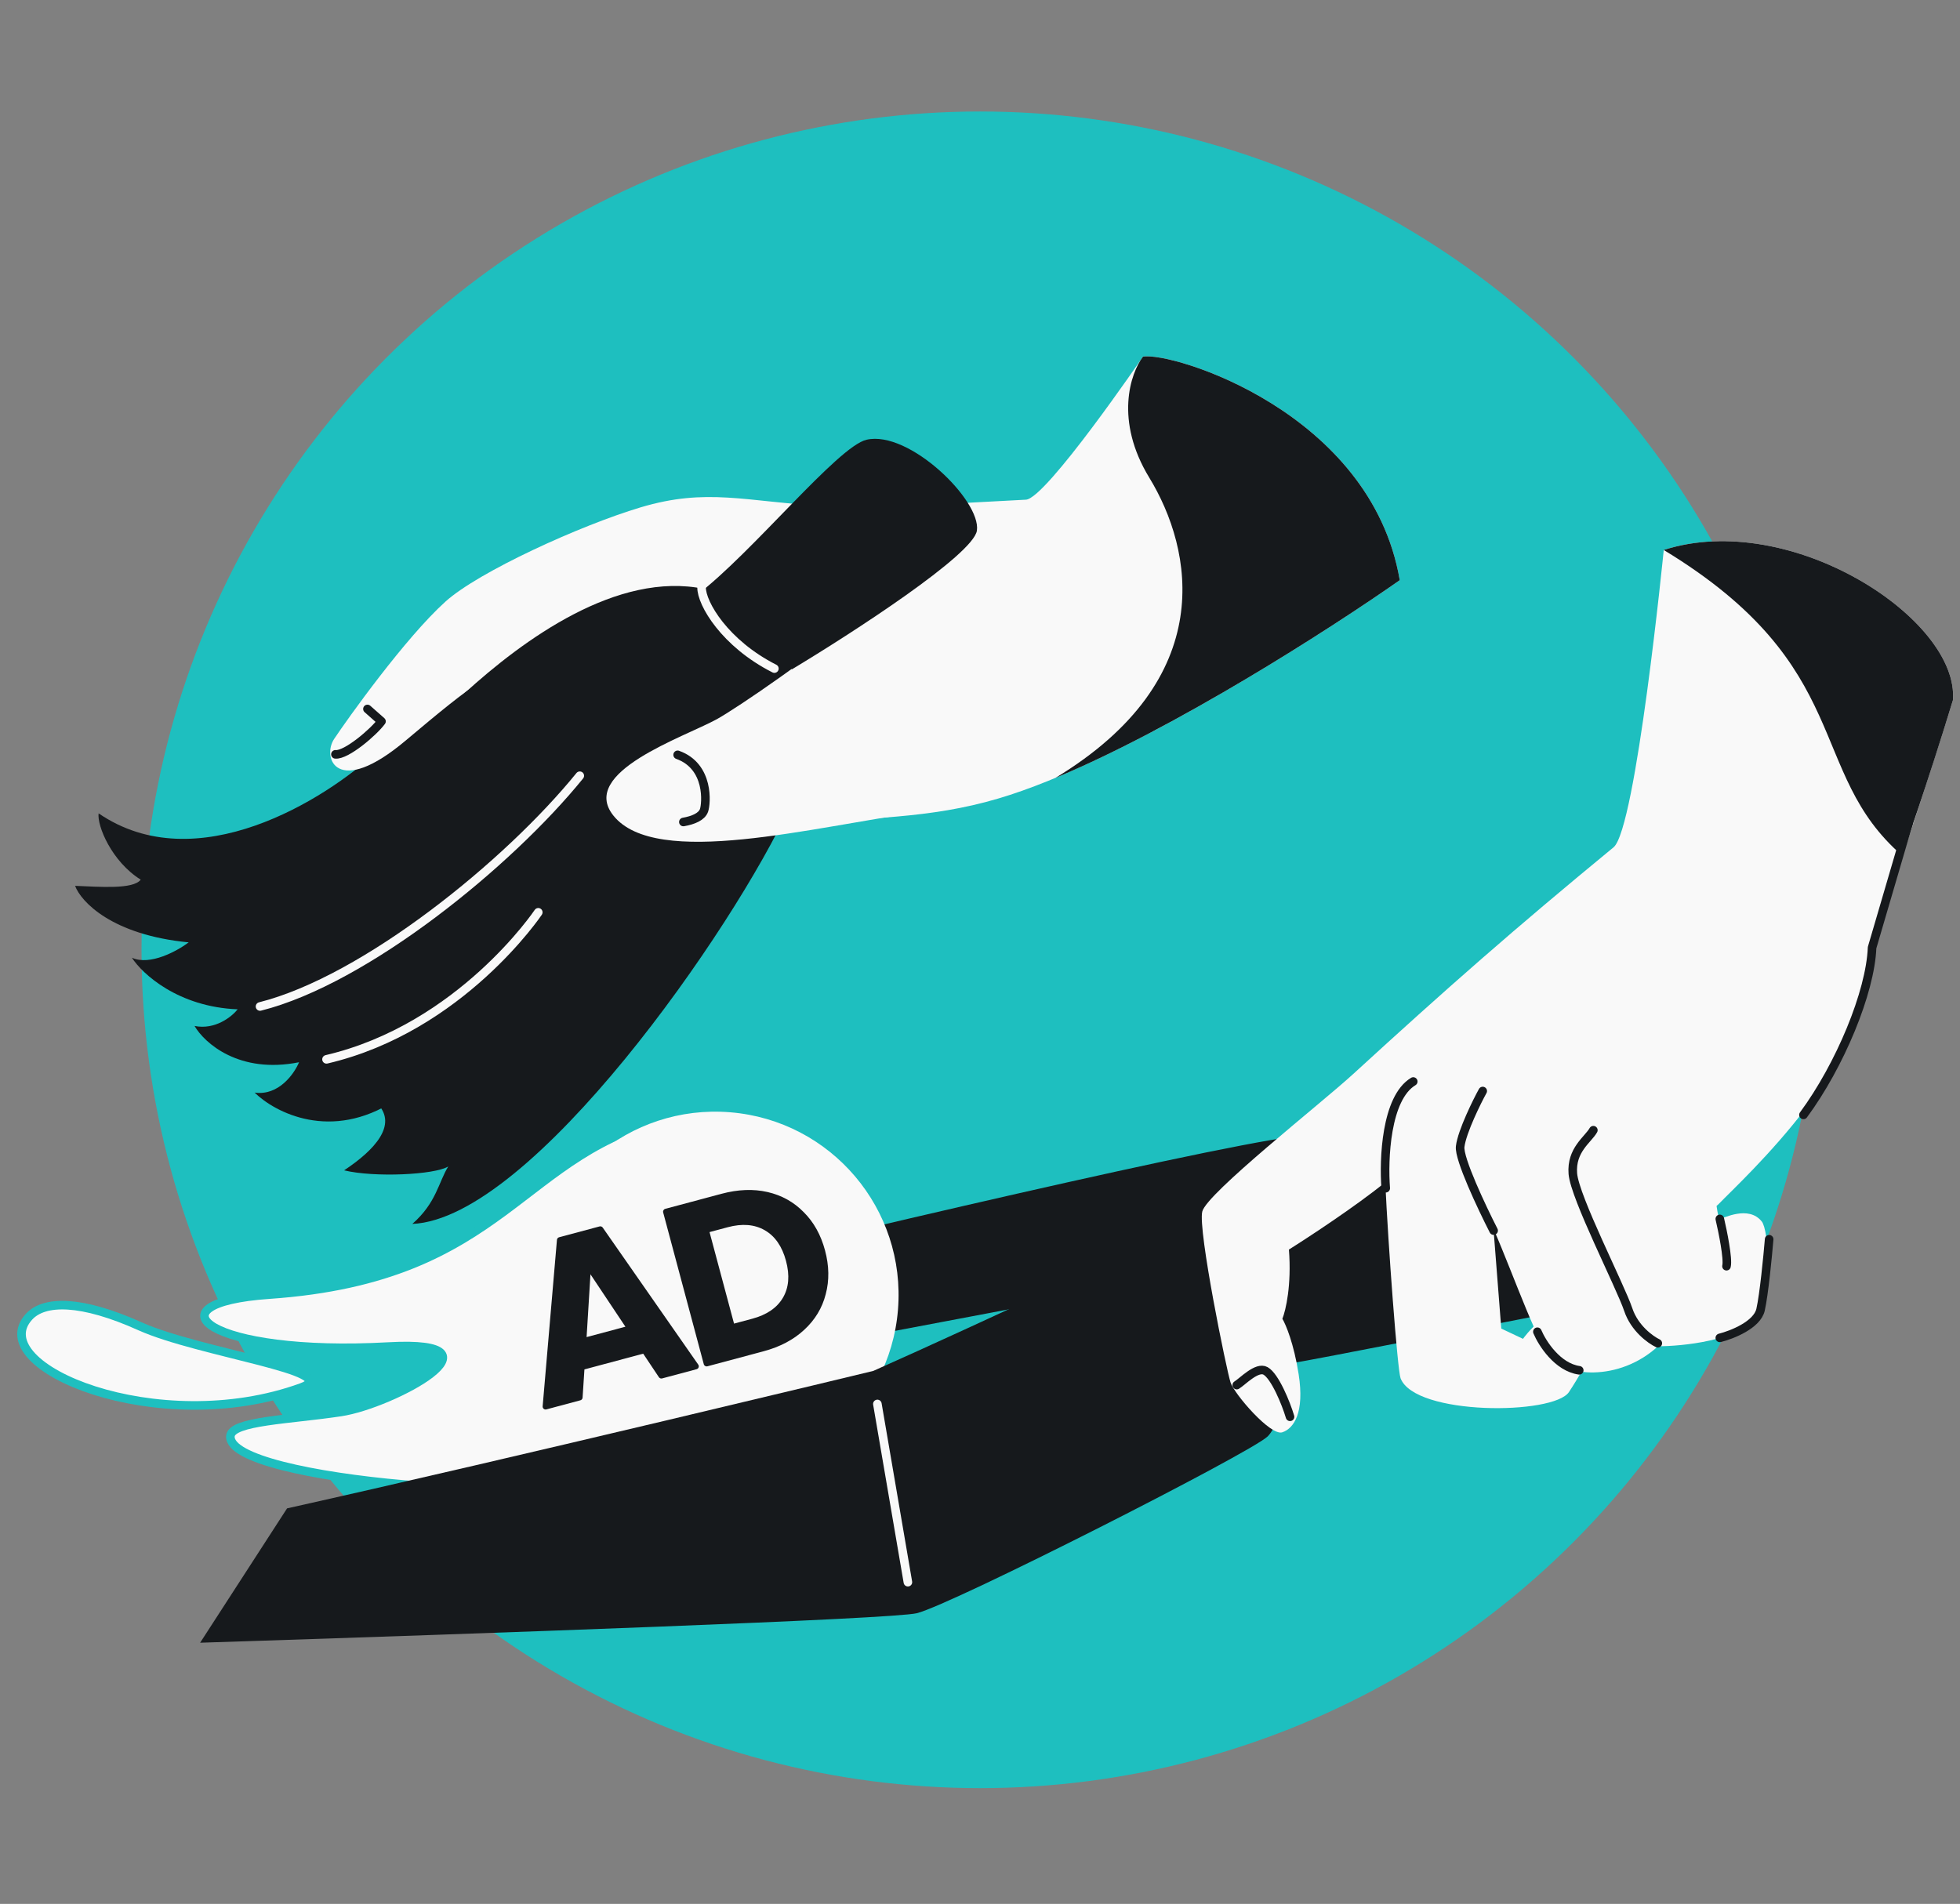 <svg width="457" height="444" viewBox="0 0 457 444" fill="none" xmlns="http://www.w3.org/2000/svg">
<rect x="0" y="0" width="457" height="444" fill="#808080" stroke="none"/>
<g clip-path="url(#clip0_5754_4680)">
<circle cx="228.5" cy="221.5" r="195.5" fill="#1EBFBF"/>
<path d="M96.142 285.423C124.012 284.214 171.145 216.533 184.202 187.982C157.172 177.008 82.598 251.532 88.155 257.55C92.601 262.364 87.466 268.134 80.231 272.929C87.297 274.638 101.323 273.977 104.522 272.024C102.237 275.678 101.778 280.475 96.142 285.423Z" fill="#16191C"/>
<path d="M22.991 189.678C45.77 205.281 75.789 186.548 87.951 175.232C98.209 164.701 122.837 143.839 139.285 144.637C159.845 145.633 170.195 165.664 169.811 173.05C169.428 180.437 110.696 244.534 92.112 256.636C77.245 266.317 64.088 259.444 59.369 254.798C64.973 255.591 68.609 250.409 69.727 247.719C55.776 250.517 47.671 243.244 45.362 239.259C50.175 240.235 54.069 237.078 55.415 235.378C41.526 234.825 33.183 227.121 30.747 223.339C34.95 225.289 41.332 221.768 43.998 219.764C26.089 218.052 18.872 210.262 17.503 206.581C23.29 206.812 31.082 207.449 32.809 205.14C25.988 200.873 22.61 192.546 22.991 189.678Z" fill="#16191C"/>
<path d="M125.505 212.754C125.505 212.754 107.462 239.706 76.131 247.041M135.184 180.905C118.54 201.438 85.127 228.552 60.628 234.716" stroke="#F9F9F9" stroke-width="2" stroke-linecap="round"/>
<path d="M149.342 118.326C164.809 113.7 173.566 116.927 193.136 118.152C199.76 118.566 220.518 117.575 239.216 116.528C243.925 116.264 266.493 83.177 266.493 83.177C273.093 81.927 319.624 95.97 326.37 135.299C307.149 148.761 261.512 177.795 232.731 186.229C216.657 190.988 202.22 190.682 183.788 192.148C156.145 194.347 160.454 159.566 155.963 155.909C151.471 152.253 127.636 155.139 121.467 155.517C115.299 155.896 110.805 159.017 94.657 172.642C78.509 186.267 75.011 176.688 77.905 172.332C80.947 167.753 94.475 148.761 103.882 140.282C111.597 133.328 135.325 122.518 149.342 118.326Z" fill="#F9F9F9"/>
<path d="M326.373 135.3C319.628 95.971 273.096 81.928 266.497 83.178C263.591 87.014 259.818 98.028 267.973 111.397C278.168 128.11 284.34 158.263 246.082 181.414C274.107 169.759 309.919 146.824 326.373 135.3Z" fill="#16191C"/>
<path d="M164.184 137.334C143.93 133.139 122.07 149.123 108.283 161.683L159.646 173.543C168.785 172.48 189.106 166.309 191.971 160.644C195.552 153.564 178.324 140.262 164.184 137.334Z" fill="#16191C"/>
<path d="M167.105 167.739C171.751 165.191 190.736 152.245 201.425 142.832C229.298 134.845 247.107 164.626 239.185 173.228C231.263 181.83 229.46 187.378 214.782 189.356C189.732 192.731 152.971 202.691 143.004 190.177C134.936 180.047 159.456 171.934 167.105 167.739Z" fill="#F9F9F9"/>
<path d="M202.048 102.55C195.325 104.099 175.311 129.041 162.439 138.784L184.669 156.077C198.708 147.629 226.986 129.332 227.78 123.728C228.772 116.722 211.948 100.269 202.048 102.55Z" fill="#16191C"/>
<path d="M163.585 136.957C163.515 140.734 169.056 150.089 180.558 155.914" stroke="#F9F9F9" stroke-width="2" stroke-linecap="round"/>
<path d="M157.999 176.029C165.506 178.706 164.692 187.465 164.147 188.991C163.628 190.448 161.687 191.276 159.337 191.693M85.675 165.333L88.949 168.228C87.095 170.741 80.768 176.16 78.209 175.916" stroke="#16191C" stroke-width="2" stroke-linecap="round" stroke-linejoin="round"/>
<path d="M380.123 302.6C354.735 307.602 303.542 317.637 301.88 317.767C293.865 315.049 291.696 294.409 291.613 284.429L363.667 261.385L380.123 302.6Z" fill="#16191C"/>
<path d="M307.572 265.766C304.586 263.212 205.38 286.519 156.15 298.492L155.002 319.483L236.708 304.046L275.975 307.25C280.606 304.102 311.305 268.958 307.572 265.766Z" fill="#16191C" stroke="#16191C" stroke-width="2" stroke-linecap="round" stroke-linejoin="round"/>
<path d="M62.806 301.906C118.653 298.041 121.055 268.014 157.521 260.454C150.735 272.481 145.204 340.04 140.833 344.139C133.292 351.211 52.846 345.628 53.724 334.904C54.013 331.364 67.504 331.095 79.489 329.28C91.474 327.464 119.531 312.406 90.58 314.02C48.612 316.359 33.655 303.924 62.806 301.906Z" fill="#F9F9F9" stroke="#1EBFBF" stroke-width="2"/>
<path d="M6.75 307.082C10.323 303.156 18.966 303.141 32.653 309.299C46.34 315.457 80.482 319.855 70.277 323.557C36.835 335.688 -3.917 318.8 6.75 307.082Z" fill="#F9F9F9" stroke="#1EBFBF" stroke-width="2"/>
<circle cx="166.78" cy="301.981" r="42.735" transform="rotate(4.678 166.78 301.981)" fill="#F9F9F9"/>
<path d="M149.972 315.683L136.267 319.351L135.838 325.933C135.819 326.227 135.614 326.477 135.329 326.553L127.391 328.678C126.93 328.801 126.486 328.429 126.527 327.953L129.86 289.137C129.885 288.848 130.088 288.606 130.368 288.531L139.792 286.009C140.072 285.934 140.369 286.042 140.535 286.28L162.811 318.242C163.084 318.634 162.885 319.178 162.424 319.301L154.382 321.454C154.096 321.53 153.794 321.416 153.631 321.171L149.972 315.683ZM145.822 309.395L137.674 297.17L136.773 311.817L145.822 309.395Z" fill="#16191C"/>
<path d="M168.206 278.404C172.077 277.368 175.665 277.23 178.97 277.989C182.275 278.749 185.085 280.314 187.401 282.683C189.743 285.009 191.399 287.985 192.369 291.612C193.331 295.203 193.383 298.609 192.525 301.828C191.703 305.038 190.032 307.802 187.513 310.12C185.03 312.429 181.87 314.097 178.034 315.123L164.943 318.627C164.575 318.726 164.198 318.507 164.099 318.14L154.628 282.751C154.529 282.383 154.747 282.006 155.115 281.908L168.206 278.404ZM175.387 307.536C178.769 306.631 181.155 305.002 182.543 302.65C183.932 300.298 184.173 297.43 183.268 294.048C182.363 290.665 180.716 288.284 178.329 286.905C175.942 285.526 173.058 285.289 169.675 286.195L165.438 287.329L171.15 308.67L175.387 307.536Z" fill="#16191C"/>
<path d="M283.146 283.001C272.834 287.754 229.48 308.209 203.624 319.703C203.624 319.703 120.473 339.806 66.933 351.759L46.662 383.091C113.906 380.923 208.2 377.59 213.784 376.205C221.986 374.171 291.681 338.77 295.566 334.983C298.674 331.953 301.319 319.438 302.254 313.559L283.146 283.001Z" fill="#16191C"/>
<path d="M211.687 368.97L204.572 327.409" stroke="#F9F9F9" stroke-width="2" stroke-linecap="round"/>
<path d="M376.222 197.594C381.459 193.283 387.925 128.26 387.925 128.26C417.524 118.732 456.891 144.446 455.349 163.299C449.246 183.284 436.457 220.869 436.457 220.869C437.765 246.545 406.526 274.764 400.726 280.79C396.086 285.612 363.705 285.539 348.095 284.9L350.042 309.83L355.106 312.222C355.106 312.222 361.5 303.09 369.28 304.573C377.06 306.055 369.764 318.651 365.828 324.622C362.279 330.008 329.931 330.173 326.561 321.418C325.841 319.548 323.666 290.291 322.992 275.713C316.179 281.261 305.178 288.483 300.528 291.401C301.177 299.711 299.781 305.626 299.002 307.545C299.803 308.876 301.683 313.327 302.799 320.486C304.195 329.435 301.695 333.114 298.979 334.022C296.263 334.931 287.835 325.138 286.926 322.422C286.017 319.707 279.267 286.791 280.327 282.528C281.388 278.264 307.963 257.381 315.451 250.522C337.689 230.157 352.888 216.799 376.222 197.594Z" fill="#F9F9F9"/>
<path d="M455.347 163.297C449.243 183.282 443.5 199.5 443.5 199.5C421 180 432.882 155.533 387.923 128.258C417.521 118.73 456.889 144.444 455.347 163.297Z" fill="#16191C"/>
<path d="M360.969 315.947C357.02 309.985 350.961 291.879 346.547 282.934C344.567 275.424 397.728 269.183 398.583 271.206C399.437 273.23 400.302 284.31 400.995 284.256C401.687 284.202 407.704 280.945 410.798 284.884C412.345 286.853 413.427 300.703 409.066 307.314C405.577 312.603 392.168 313.976 386.592 313.946C377.491 322.321 364.443 321.191 360.969 315.947Z" fill="#F9F9F9"/>
<path d="M386.54 313.254C384.852 312.456 381.113 309.776 379.658 305.43C377.841 299.998 367.162 279.233 366.729 273.693C366.297 268.153 370.29 265.751 371.512 263.566M348.258 286.98C345.517 281.62 340.12 270.197 340.458 267.384C340.88 263.867 344.494 256.618 345.717 254.432M323.101 277.1C322.579 270.406 323.13 256.056 329.519 252.213M358.461 310.569C359.601 313.267 363.148 318.842 368.221 319.561M400.997 284.255C401.693 287.22 402.979 293.576 402.555 295.281M288.366 323.009C289.697 322.209 293.075 318.58 295.075 319.699C297.26 320.922 299.843 327.223 300.787 330.4M420.5 260C429 248.5 436.1 231.4 436.5 221L445 192M400.997 312C403.831 311.287 409.7 308.974 410.5 305.43C411.3 301.886 412.167 293 412.5 289" stroke="#16191C" stroke-width="2" stroke-linecap="round" stroke-linejoin="round"/>
</g>
<defs>
<clipPath id="clip0_5754_4680">
<rect x="0.052" width="456" height="444" rx="48" fill="white"/>
</clipPath>
</defs>
</svg>

